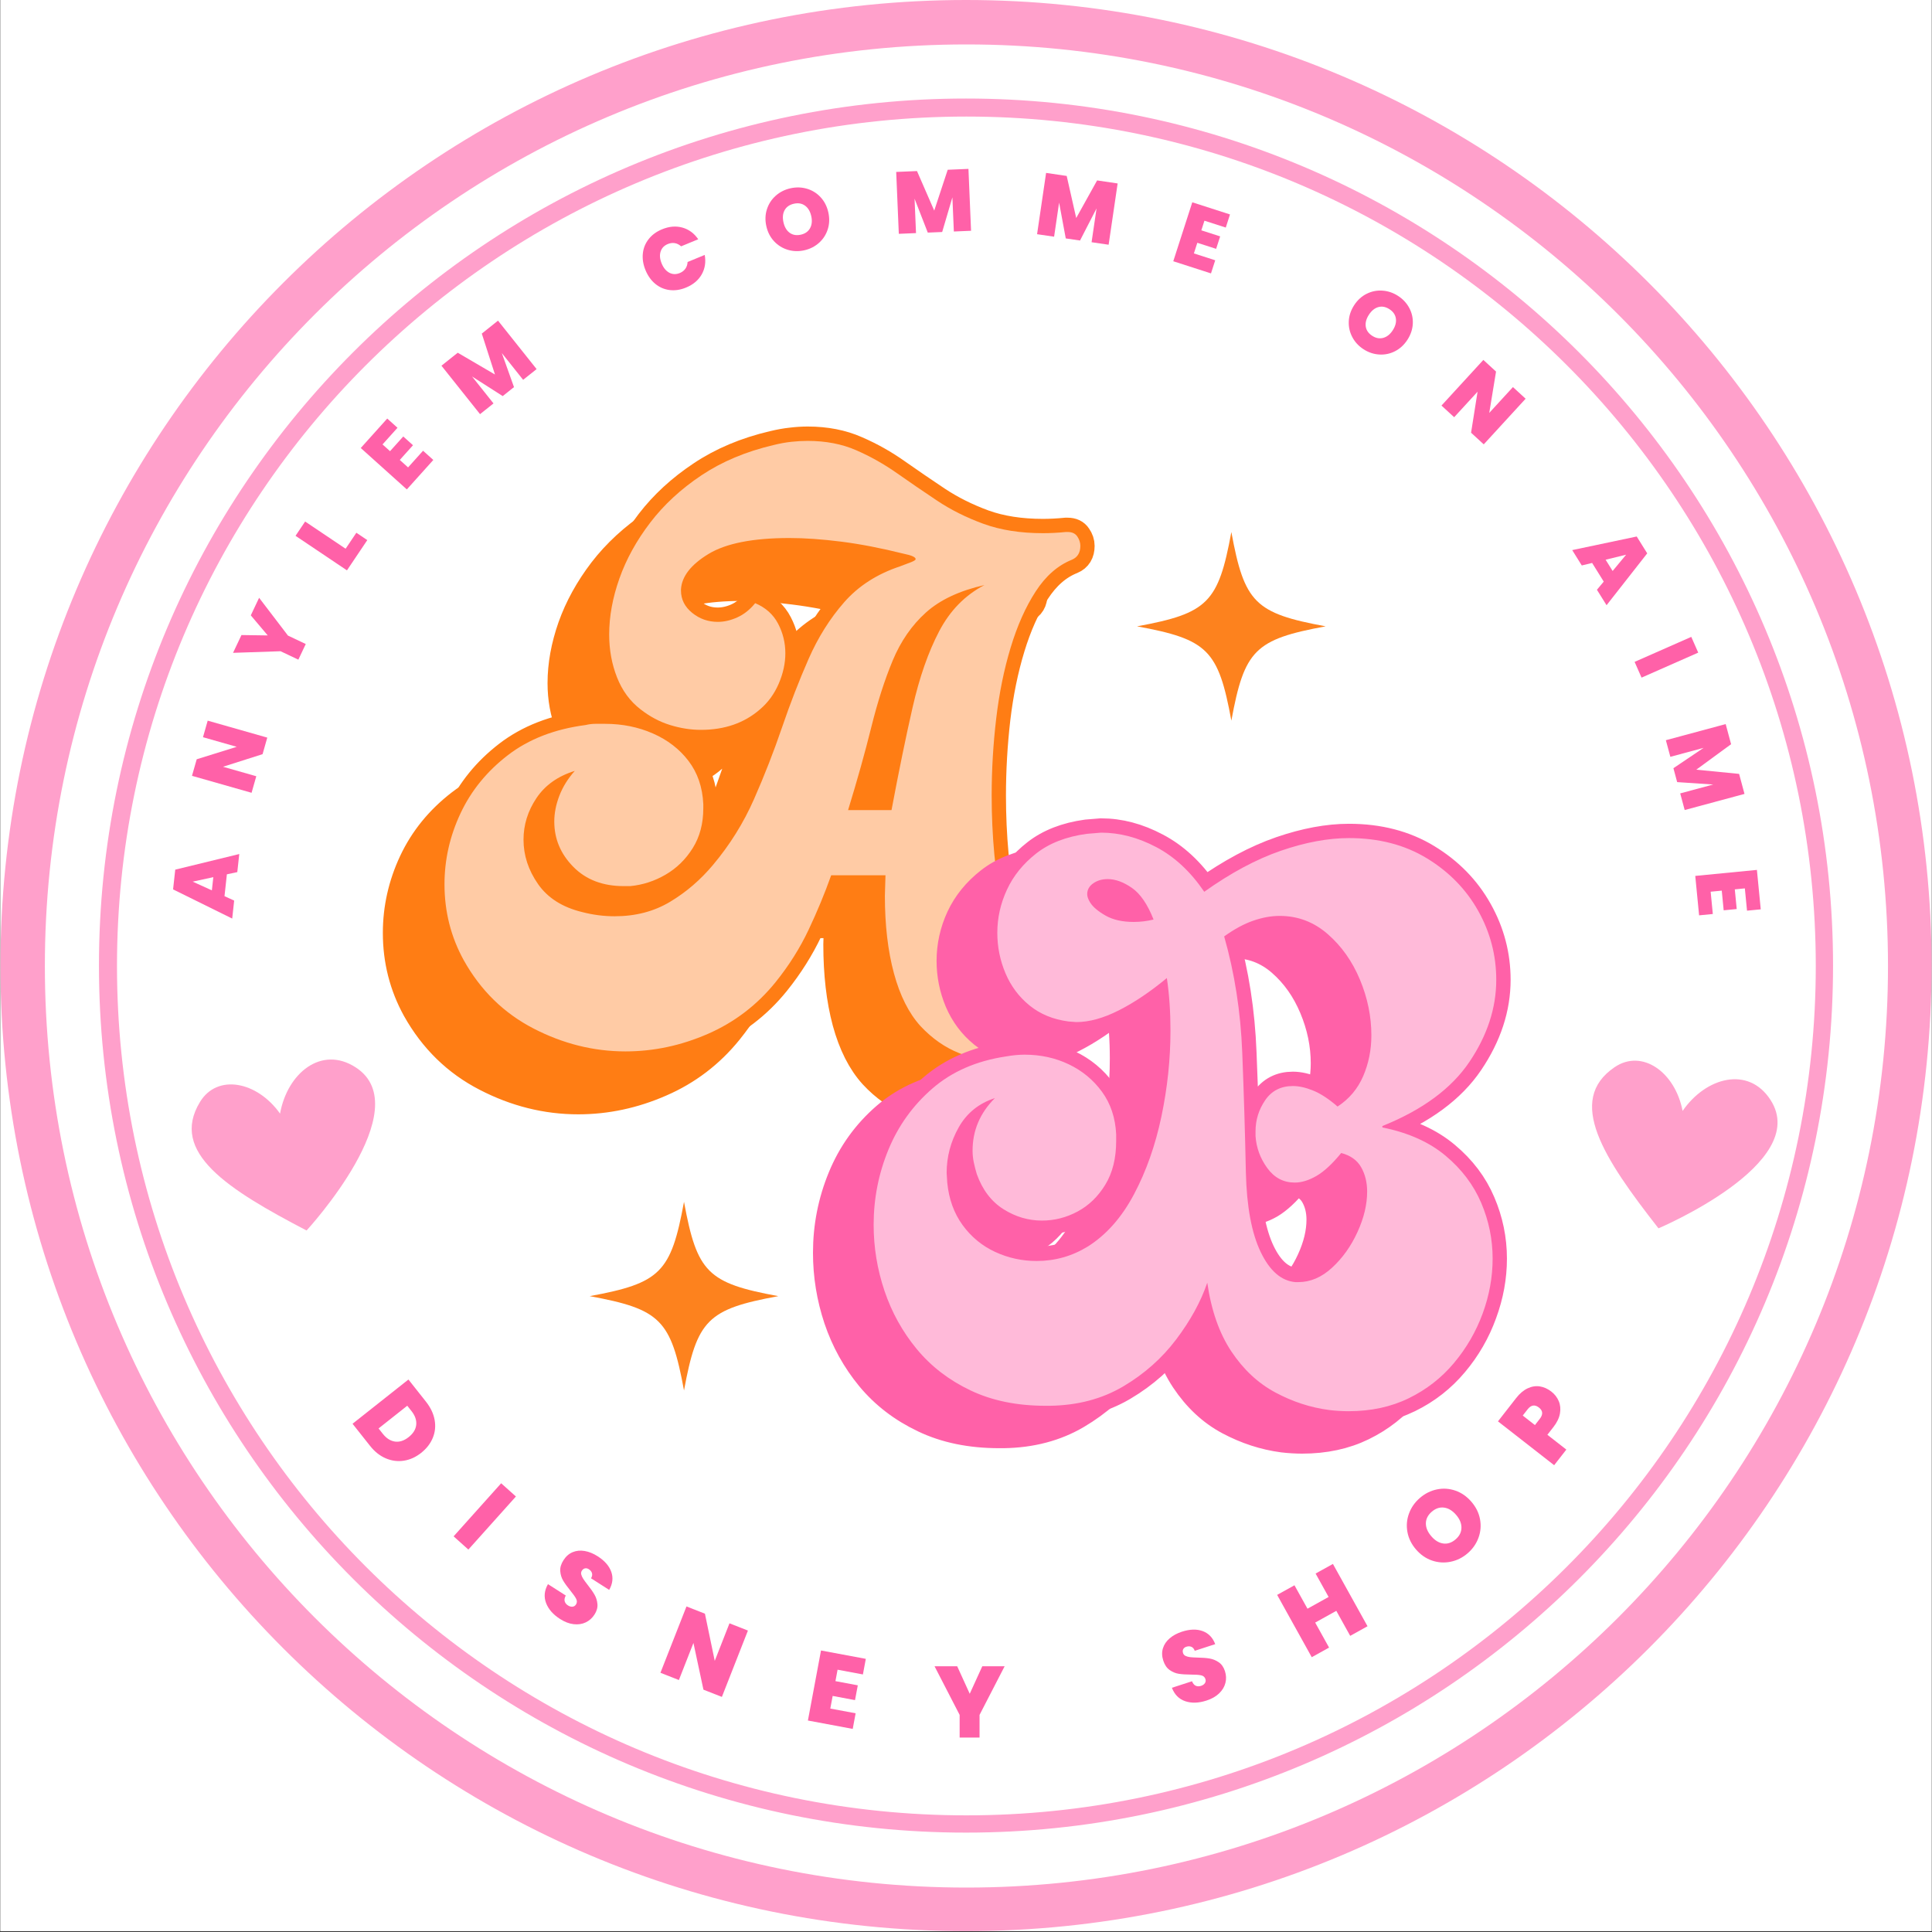 <svg version="1.0" preserveAspectRatio="xMidYMid meet" height="3000" viewBox="0 0 2250 2250" zoomAndPan="magnify" width="3000" xmlns:xlink="http://www.w3.org/1999/xlink" xmlns="http://www.w3.org/2000/svg"><rect x="0" y="0" width="2250" height="2250" fill="#333333" stroke="none"/><defs><g></g><clipPath id="eff150f29b"><path clip-rule="nonzero" d="M 0.5 0 L 2249.5 0 L 2249.5 2249 L 0.5 2249 Z M 0.5 0"></path></clipPath><clipPath id="41cb7fd1a3"><path clip-rule="nonzero" d="M 0.5 0 L 2249.5 0 L 2249.5 2249 L 0.5 2249 Z M 0.5 0"></path></clipPath><clipPath id="28382e487b"><path clip-rule="nonzero" d="M 1125 0 C 503.957 0 0.5 503.457 0.5 1124.5 C 0.5 1745.543 503.957 2249 1125 2249 C 1746.043 2249 2249.5 1745.543 2249.5 1124.5 C 2249.5 503.457 1746.043 0 1125 0 Z M 1125 0"></path></clipPath><clipPath id="9c03ed5a66"><path clip-rule="nonzero" d="M 115.246 114.746 L 2134.754 114.746 L 2134.754 2134.254 L 115.246 2134.254 Z M 115.246 114.746"></path></clipPath><clipPath id="d64b857bdb"><path clip-rule="nonzero" d="M 1125 114.746 C 567.328 114.746 115.246 566.828 115.246 1124.5 C 115.246 1682.172 567.328 2134.254 1125 2134.254 C 1682.672 2134.254 2134.754 1682.172 2134.754 1124.5 C 2134.754 566.828 1682.672 114.746 1125 114.746 Z M 1125 114.746"></path></clipPath><clipPath id="886c228553"><path clip-rule="nonzero" d="M 1854 1235 L 2071 1235 L 2071 1431 L 1854 1431 Z M 1854 1235"></path></clipPath><clipPath id="f3c8857ddf"><path clip-rule="nonzero" d="M 1842.133 1197.539 L 2131.066 1262.367 L 2085.605 1464.988 L 1796.668 1400.156 Z M 1842.133 1197.539"></path></clipPath><clipPath id="f063701159"><path clip-rule="nonzero" d="M 1842.133 1197.539 L 2131.066 1262.367 L 2085.605 1464.988 L 1796.668 1400.156 Z M 1842.133 1197.539"></path></clipPath><clipPath id="e85a3e28ed"><path clip-rule="nonzero" d="M 223 1233 L 437 1233 L 437 1434 L 223 1434 Z M 223 1233"></path></clipPath><clipPath id="e6061eb450"><path clip-rule="nonzero" d="M 179.453 1257.766 L 469.367 1197.465 L 511.652 1400.77 L 221.738 1461.07 Z M 179.453 1257.766"></path></clipPath><clipPath id="3a06f1727b"><path clip-rule="nonzero" d="M 179.453 1257.766 L 469.367 1197.465 L 511.652 1400.77 L 221.738 1461.07 Z M 179.453 1257.766"></path></clipPath><clipPath id="6633329a42"><path clip-rule="nonzero" d="M 1324.203 619.602 L 1543.855 619.602 L 1543.855 839.254 L 1324.203 839.254 Z M 1324.203 619.602"></path></clipPath><clipPath id="16f85cdad7"><path clip-rule="nonzero" d="M 686.754 1399.652 L 906.406 1399.652 L 906.406 1619.305 L 686.754 1619.305 Z M 686.754 1399.652"></path></clipPath></defs><g clip-path="url(#eff150f29b)"><path fill-rule="nonzero" fill-opacity="1" d="M 0.5 0 L 2249.5 0 L 2249.5 2249 L 0.5 2249 Z M 0.5 0" fill="#ffffff"></path><path fill-rule="nonzero" fill-opacity="1" d="M 0.5 0 L 2249.5 0 L 2249.5 2249 L 0.5 2249 Z M 0.5 0" fill="#ffffff"></path></g><g clip-path="url(#41cb7fd1a3)"><g clip-path="url(#28382e487b)"><path stroke-miterlimit="4" stroke-opacity="1" stroke-width="138" stroke="#ffa0cb" d="M 1500 -0 C 671.575 -0 0 671.574 0 1500 C 0 2328.425 671.575 2999.999 1500 2999.999 C 2328.425 2999.999 3000 2328.425 3000 1500 C 3000 671.574 2328.425 -0 1500 -0 Z M 1500 -0" stroke-linejoin="miter" fill="none" transform="matrix(0.75, 0, 0, 0.75, 0.5, 0)" stroke-linecap="butt"></path></g></g><g clip-path="url(#9c03ed5a66)"><g clip-path="url(#d64b857bdb)"><path stroke-miterlimit="4" stroke-opacity="1" stroke-width="56" stroke="#ffa0cb" d="M 1346.939 0.001 C 603.046 0.001 0.002 603.045 0.002 1346.938 C 0.002 2090.831 603.046 2693.875 1346.939 2693.875 C 2090.832 2693.875 2693.876 2090.831 2693.876 1346.938 C 2693.876 603.045 2090.832 0.001 1346.939 0.001 Z M 1346.939 0.001" stroke-linejoin="miter" fill="none" transform="matrix(0.75, 0, 0, 0.75, 115.245, 114.745)" stroke-linecap="butt"></path></g></g><g fill-opacity="1" fill="#ff61a8"><g transform="translate(406.48, 1652.933)"><g><path d="M 89.562 -20.594 C 94.969 -13.758 98.336 -6.691 99.672 0.609 C 101.004 7.922 100.301 14.906 97.562 21.562 C 94.832 28.227 90.301 34.07 83.969 39.094 C 77.688 44.062 70.973 47.094 63.828 48.188 C 56.691 49.281 49.688 48.367 42.812 45.453 C 35.945 42.535 29.836 37.691 24.484 30.922 L 4.094 5.172 L 69.172 -46.344 Z M 39.344 16.891 C 43.539 22.18 48.281 25.191 53.562 25.922 C 58.844 26.648 64.129 24.922 69.422 20.734 C 74.766 16.504 77.707 11.719 78.25 6.375 C 78.789 1.039 76.961 -4.27 72.766 -9.562 L 67.812 -15.828 L 34.391 10.625 Z M 39.344 16.891"></path></g></g></g><g fill-opacity="1" fill="#ff61a8"><g transform="translate(523.358, 1784.822)"><g><path d="M 77.484 -42.016 L 22.094 19.797 L 4.906 4.406 L 60.297 -57.406 Z M 77.484 -42.016"></path></g></g></g><g fill-opacity="1" fill="#ff61a8"><g transform="translate(620.798, 1864.392)"><g><path d="M 31.5 21.109 C 23.352 15.91 17.906 9.703 15.156 2.484 C 12.406 -4.723 13.141 -12.055 17.359 -19.516 L 38.094 -6.266 C 36.719 -3.68 36.301 -1.43 36.844 0.484 C 37.383 2.41 38.648 4.008 40.641 5.281 C 42.422 6.414 44.176 6.906 45.906 6.75 C 47.633 6.594 49.004 5.727 50.016 4.156 C 51.328 2.094 51.379 -0.109 50.172 -2.453 C 48.973 -4.797 46.672 -8.039 43.266 -12.188 C 39.672 -16.625 36.922 -20.445 35.016 -23.656 C 33.117 -26.875 32.004 -30.52 31.672 -34.594 C 31.336 -38.676 32.586 -42.938 35.422 -47.375 C 38.285 -51.863 41.867 -54.992 46.172 -56.766 C 50.473 -58.535 55.133 -58.984 60.156 -58.109 C 65.188 -57.234 70.211 -55.188 75.234 -51.969 C 83.379 -46.77 88.664 -40.719 91.094 -33.812 C 93.531 -26.914 92.719 -19.914 88.656 -12.812 L 67.516 -26.312 C 68.797 -28.469 69.16 -30.469 68.609 -32.312 C 68.066 -34.156 66.832 -35.691 64.906 -36.922 C 63.457 -37.848 62 -38.172 60.531 -37.891 C 59.062 -37.617 57.816 -36.691 56.797 -35.109 C 55.953 -33.785 55.734 -32.316 56.141 -30.703 C 56.555 -29.098 57.301 -27.461 58.375 -25.797 C 59.445 -24.129 61.133 -21.816 63.438 -18.859 C 66.906 -14.504 69.602 -10.66 71.531 -7.328 C 73.457 -4.004 74.602 -0.344 74.969 3.656 C 75.344 7.664 74.223 11.723 71.609 15.828 C 68.941 19.992 65.508 23.066 61.312 25.047 C 57.125 27.023 52.445 27.719 47.281 27.125 C 42.125 26.539 36.863 24.535 31.5 21.109 Z M 31.5 21.109"></path></g></g></g><g fill-opacity="1" fill="#ff61a8"><g transform="translate(763.005, 1945.714)"><g><path d="M 77.703 30.5 L 56.219 22.062 L 44.578 -32.344 L 27.625 10.844 L 6.141 2.406 L 36.469 -74.859 L 57.953 -66.422 L 69.391 -11.469 L 86.547 -55.203 L 108.031 -46.766 Z M 77.703 30.5"></path></g></g></g><g fill-opacity="1" fill="#ff61a8"><g transform="translate(934.407, 2002.5)"><g><path d="M 41.031 -57.969 L 38.547 -44.656 L 64.578 -39.781 L 61.344 -22.547 L 35.312 -27.422 L 32.562 -12.719 L 62.062 -7.203 L 58.672 10.969 L 6.484 1.219 L 21.734 -80.359 L 73.922 -70.609 L 70.531 -52.453 Z M 41.031 -57.969"></path></g></g></g><g fill-opacity="1" fill="#ff61a8"><g transform="translate(1087.918, 2023.547)"><g><path d="M 82.062 -83 L 52.859 -26.375 L 52.859 0 L 29.672 0 L 29.672 -26.375 L 0.469 -83 L 26.844 -83 L 41.438 -50.984 L 56.047 -83 Z M 82.062 -83"></path></g></g></g><g fill-opacity="1" fill="#ff61a8"><g transform="translate(1259.445, 2014.02)"><g></g></g></g><g fill-opacity="1" fill="#ff61a8"><g transform="translate(1368.838, 1991.379)"><g><path d="M 36.297 -10.938 C 27.117 -7.945 18.875 -7.676 11.562 -10.125 C 4.25 -12.57 -0.953 -17.797 -4.047 -25.797 L 19.359 -33.391 C 20.473 -30.703 21.941 -28.953 23.766 -28.141 C 25.598 -27.336 27.641 -27.301 29.891 -28.031 C 31.898 -28.676 33.395 -29.719 34.375 -31.156 C 35.352 -32.594 35.555 -34.207 34.984 -36 C 34.223 -38.312 32.551 -39.75 29.969 -40.312 C 27.395 -40.883 23.426 -41.164 18.062 -41.156 C 12.363 -41.195 7.664 -41.504 3.969 -42.078 C 0.281 -42.648 -3.242 -44.102 -6.609 -46.438 C -9.973 -48.77 -12.469 -52.438 -14.094 -57.438 C -15.738 -62.508 -15.879 -67.266 -14.516 -71.703 C -13.16 -76.148 -10.547 -80.035 -6.672 -83.359 C -2.797 -86.691 1.977 -89.281 7.656 -91.125 C 16.844 -94.102 24.867 -94.336 31.734 -91.828 C 38.609 -89.328 43.5 -84.254 46.406 -76.609 L 22.562 -68.859 C 21.707 -71.223 20.395 -72.773 18.625 -73.516 C 16.863 -74.266 14.898 -74.285 12.734 -73.578 C 11.098 -73.047 9.91 -72.125 9.172 -70.812 C 8.441 -69.508 8.367 -67.957 8.953 -66.156 C 9.441 -64.676 10.438 -63.582 11.938 -62.875 C 13.445 -62.164 15.188 -61.695 17.156 -61.469 C 19.133 -61.238 21.992 -61.07 25.734 -60.969 C 31.297 -60.883 35.973 -60.523 39.766 -59.891 C 43.555 -59.266 47.117 -57.82 50.453 -55.562 C 53.785 -53.312 56.207 -49.867 57.719 -45.234 C 59.238 -40.535 59.426 -35.938 58.281 -31.438 C 57.145 -26.938 54.707 -22.883 50.969 -19.281 C 47.238 -15.688 42.348 -12.906 36.297 -10.938 Z M 36.297 -10.938"></path></g></g></g><g fill-opacity="1" fill="#ff61a8"><g transform="translate(1521.891, 1933.174)"><g><path d="M 30.422 -111.828 L 70.719 -39.266 L 50.547 -28.062 L 34.375 -57.188 L 9.766 -43.531 L 25.938 -14.406 L 5.766 -3.203 L -34.531 -75.766 L -14.359 -86.969 L 0.797 -59.688 L 25.406 -73.344 L 10.25 -100.625 Z M 30.422 -111.828"></path></g></g></g><g fill-opacity="1" fill="#ff61a8"><g transform="translate(1673.509, 1838.618)"><g><path d="M 35.688 -29.656 C 29.801 -24.582 23.195 -21.301 15.875 -19.812 C 8.551 -18.32 1.336 -18.785 -5.766 -21.203 C -12.867 -23.629 -19.086 -27.93 -24.422 -34.109 C -29.754 -40.297 -33.094 -47.082 -34.438 -54.469 C -35.781 -61.863 -35.16 -69.055 -32.578 -76.047 C -30.004 -83.035 -25.773 -89.066 -19.891 -94.141 C -13.941 -99.266 -7.332 -102.57 -0.062 -104.062 C 7.195 -105.562 14.363 -105.086 21.438 -102.641 C 28.52 -100.191 34.727 -95.875 40.062 -89.688 C 45.395 -83.508 48.742 -76.738 50.109 -69.375 C 51.484 -62.008 50.895 -54.816 48.344 -47.797 C 45.789 -40.773 41.57 -34.727 35.688 -29.656 Z M 21.688 -45.891 C 26.145 -49.734 28.41 -54.223 28.484 -59.359 C 28.555 -64.492 26.492 -69.5 22.297 -74.375 C 17.992 -79.375 13.305 -82.203 8.234 -82.859 C 3.172 -83.523 -1.586 -81.938 -6.047 -78.094 C -10.566 -74.195 -12.863 -69.703 -12.938 -64.609 C -13.008 -59.523 -10.895 -54.484 -6.594 -49.484 C -2.344 -44.555 2.301 -41.75 7.344 -41.062 C 12.383 -40.383 17.164 -41.992 21.688 -45.891 Z M 21.688 -45.891"></path></g></g></g><g fill-opacity="1" fill="#ff61a8"><g transform="translate(1805.901, 1711.574)"><g><path d="M 0.797 -90.938 C 4.742 -87.844 7.629 -84.113 9.453 -79.75 C 11.273 -75.383 11.727 -70.602 10.812 -65.406 C 9.895 -60.207 7.359 -54.945 3.203 -49.625 L -3.828 -40.625 L 18.25 -23.391 L 4.062 -5.203 L -61.375 -56.266 L -40.156 -83.453 C -36.051 -88.711 -31.629 -92.457 -26.891 -94.688 C -22.16 -96.926 -17.43 -97.691 -12.703 -96.984 C -7.973 -96.273 -3.473 -94.258 0.797 -90.938 Z M -12.672 -59.188 C -8.66 -64.312 -9 -68.707 -13.688 -72.375 C -18.457 -76.094 -22.848 -75.391 -26.859 -70.266 L -32.516 -63.016 L -18.328 -51.938 Z M -12.672 -59.188"></path></g></g></g><g fill-opacity="1" fill="#ff61a8"><g transform="translate(270.337, 1070.579)"><g><path d="M -6.109 -52.344 L -8.891 -26.906 L 2.375 -21.766 L 0.094 -0.812 L -68.766 -34.797 L -66.25 -57.797 L 8.312 -75.984 L 6.016 -54.922 Z M -21.906 -49.031 L -45.953 -43.828 L -23.594 -33.672 Z M -21.906 -49.031"></path></g></g></g><g fill-opacity="1" fill="#ff61a8"><g transform="translate(291.413, 928.797)"><g><path d="M 19.859 -69.781 L 14.375 -50.5 L -31.703 -35.828 L 7.062 -24.797 L 1.562 -5.516 L -67.828 -25.266 L -62.328 -44.547 L -15.734 -59.062 L -55.016 -70.25 L -49.531 -89.531 Z M 19.859 -69.781"></path></g></g></g><g fill-opacity="1" fill="#ff61a8"><g transform="translate(336.43, 791.531)"><g><path d="M -34.672 -95.344 L -1.062 -51.328 L 19.656 -41.516 L 11.031 -23.297 L -9.688 -33.109 L -65.031 -31.234 L -55.219 -51.953 L -24.625 -51.516 L -44.359 -74.891 Z M -34.672 -95.344"></path></g></g></g><g fill-opacity="1" fill="#ff61a8"><g transform="translate(400.856, 669.011)"><g><path d="M 1.641 -29.969 L 14.156 -48.578 L 26.891 -40.016 L 3.203 -4.766 L -56.672 -45 L -45.5 -61.641 Z M 1.641 -29.969"></path></g></g></g><g fill-opacity="1" fill="#ff61a8"><g transform="translate(469.963, 574.242)"><g><path d="M -24.469 -56.656 L -15.719 -48.797 L -0.328 -65.922 L 11.016 -55.719 L -4.375 -38.594 L 5.281 -29.906 L 22.719 -49.312 L 34.672 -38.578 L 3.828 -4.266 L -49.828 -52.484 L -18.984 -86.797 L -7.031 -76.062 Z M -24.469 -56.656"></path></g></g></g><g fill-opacity="1" fill="#ff61a8"><g transform="translate(554.563, 485.894)"><g><path d="M 25.422 -112.469 L 70.359 -56.047 L 54.672 -43.547 L 29.875 -74.688 L 44.031 -35.062 L 30.891 -24.609 L -4.812 -47.438 L 20.172 -16.062 L 4.484 -3.578 L -40.453 -60 L -21.484 -75.109 L 21.875 -49.75 L 6.531 -97.406 Z M 25.422 -112.469"></path></g></g></g><g fill-opacity="1" fill="#ff61a8"><g transform="translate(686.226, 390.78)"><g></g></g></g><g fill-opacity="1" fill="#ff61a8"><g transform="translate(762.558, 349.359)"><g><path d="M -10.797 -34.719 C -13.504 -41.281 -14.547 -47.695 -13.922 -53.969 C -13.305 -60.238 -11.066 -65.848 -7.203 -70.797 C -3.348 -75.754 1.852 -79.586 8.406 -82.297 C 16.738 -85.742 24.66 -86.414 32.172 -84.312 C 39.68 -82.207 45.828 -77.676 50.609 -70.719 L 30.656 -62.484 C 28.414 -64.516 25.969 -65.754 23.312 -66.203 C 20.656 -66.648 17.941 -66.301 15.172 -65.156 C 10.867 -63.383 8.07 -60.441 6.781 -56.328 C 5.488 -52.223 5.898 -47.613 8.016 -42.5 C 10.148 -37.332 13.125 -33.742 16.938 -31.734 C 20.758 -29.734 24.82 -29.617 29.125 -31.391 C 31.895 -32.535 34.062 -34.207 35.625 -36.406 C 37.188 -38.602 38.047 -41.211 38.203 -44.234 L 58.156 -52.469 C 59.664 -44.176 58.504 -36.629 54.672 -29.828 C 50.836 -23.035 44.754 -17.914 36.422 -14.469 C 29.867 -11.758 23.473 -10.797 17.234 -11.578 C 11.004 -12.367 5.457 -14.77 0.594 -18.781 C -4.27 -22.789 -8.066 -28.102 -10.797 -34.719 Z M -10.797 -34.719"></path></g></g></g><g fill-opacity="1" fill="#ff61a8"><g transform="translate(897.284, 299.646)"><g><path d="M 39.484 -8.172 C 32.898 -6.68 26.492 -6.859 20.266 -8.703 C 14.047 -10.555 8.703 -13.863 4.234 -18.625 C -0.223 -23.395 -3.234 -29.238 -4.797 -36.156 C -6.359 -43.07 -6.145 -49.641 -4.156 -55.859 C -2.176 -62.086 1.227 -67.352 6.062 -71.656 C 10.895 -75.957 16.602 -78.852 23.188 -80.344 C 29.844 -81.844 36.258 -81.68 42.438 -79.859 C 48.625 -78.047 53.93 -74.754 58.359 -69.984 C 62.797 -65.211 65.797 -59.367 67.359 -52.453 C 68.922 -45.535 68.723 -38.969 66.766 -32.75 C 64.816 -26.531 61.43 -21.25 56.609 -16.906 C 51.785 -12.57 46.078 -9.66 39.484 -8.172 Z M 35.391 -26.344 C 40.379 -27.469 43.953 -29.988 46.109 -33.906 C 48.266 -37.82 48.727 -42.508 47.5 -47.969 C 46.238 -53.551 43.797 -57.629 40.172 -60.203 C 36.547 -62.773 32.238 -63.5 27.25 -62.375 C 22.195 -61.238 18.602 -58.734 16.469 -54.859 C 14.332 -50.984 13.895 -46.254 15.156 -40.672 C 16.406 -35.141 18.828 -31.082 22.422 -28.5 C 26.016 -25.926 30.336 -25.207 35.391 -26.344 Z M 35.391 -26.344"></path></g></g></g><g fill-opacity="1" fill="#ff61a8"><g transform="translate(1041.019, 272.56)"><g><path d="M 86.828 -75.875 L 89.875 -3.797 L 69.828 -2.953 L 68.141 -42.734 L 56.234 -2.375 L 39.469 -1.672 L 24.078 -41.172 L 25.766 -1.094 L 5.734 -0.25 L 2.688 -72.328 L 26.906 -73.344 L 46.984 -27.297 L 62.688 -74.859 Z M 86.828 -75.875"></path></g></g></g><g fill-opacity="1" fill="#ff61a8"><g transform="translate(1202.103, 271.915)"><g><path d="M 99.5 -58.281 L 89 13.094 L 69.141 10.172 L 74.938 -29.219 L 55.688 8.188 L 39.078 5.75 L 31.328 -35.938 L 25.5 3.75 L 5.672 0.828 L 16.172 -70.547 L 40.172 -67.016 L 51.25 -18.016 L 75.594 -61.797 Z M 99.5 -58.281"></path></g></g></g><g fill-opacity="1" fill="#ff61a8"><g transform="translate(1360.936, 302.48)"><g><path d="M 41.75 -45.453 L 38.141 -34.25 L 60.062 -27.188 L 55.375 -12.672 L 33.453 -19.734 L 29.469 -7.359 L 54.312 0.641 L 49.375 15.922 L 5.453 1.766 L 27.594 -66.891 L 71.516 -52.734 L 66.594 -37.453 Z M 41.75 -45.453"></path></g></g></g><g fill-opacity="1" fill="#ff61a8"><g transform="translate(1476.914, 345.456)"><g></g></g></g><g fill-opacity="1" fill="#ff61a8"><g transform="translate(1554.517, 384.329)"><g><path d="M 33.5 22.438 C 27.82 18.781 23.461 14.086 20.422 8.359 C 17.379 2.629 15.992 -3.492 16.266 -10.016 C 16.535 -16.547 18.594 -22.789 22.438 -28.75 C 26.281 -34.719 31.113 -39.172 36.938 -42.109 C 42.77 -45.047 48.914 -46.301 55.375 -45.875 C 61.832 -45.457 67.898 -43.422 73.578 -39.766 C 79.305 -36.066 83.688 -31.367 86.719 -25.672 C 89.758 -19.984 91.129 -13.891 90.828 -7.391 C 90.523 -0.891 88.453 5.344 84.609 11.312 C 80.766 17.27 75.941 21.727 70.141 24.688 C 64.348 27.656 58.211 28.938 51.734 28.531 C 45.254 28.133 39.176 26.102 33.5 22.438 Z M 43.594 6.781 C 47.883 9.551 52.18 10.332 56.484 9.125 C 60.797 7.926 64.469 4.977 67.5 0.281 C 70.602 -4.539 71.801 -9.145 71.094 -13.531 C 70.383 -17.914 67.883 -21.492 63.594 -24.266 C 59.238 -27.066 54.93 -27.875 50.672 -26.688 C 46.41 -25.5 42.727 -22.492 39.625 -17.672 C 36.562 -12.91 35.367 -8.344 36.047 -3.969 C 36.723 0.395 39.238 3.977 43.594 6.781 Z M 43.594 6.781"></path></g></g></g><g fill-opacity="1" fill="#ff61a8"><g transform="translate(1674.518, 468.447)"><g><path d="M 53.453 49.047 L 38.688 35.5 L 46.25 -12.266 L 19 17.438 L 4.219 3.875 L 52.984 -49.281 L 67.766 -35.719 L 59.859 12.422 L 87.453 -17.656 L 102.219 -4.109 Z M 53.453 49.047"></path></g></g></g><g fill-opacity="1" fill="#ff61a8"><g transform="translate(1777.123, 571.484)"><g></g></g></g><g fill-opacity="1" fill="#ff61a8"><g transform="translate(1830.555, 639.955)"><g><path d="M 37.156 37.375 L 23.625 15.656 L 11.578 18.578 L 0.438 0.688 L 75.562 -15.156 L 87.797 4.484 L 40.438 64.875 L 29.219 46.891 Z M 47.516 25 L 63.219 6.047 L 39.344 11.891 Z M 47.516 25"></path></g></g></g><g fill-opacity="1" fill="#ff61a8"><g transform="translate(1901.341, 765.564)"><g><path d="M 76.406 -5.516 L 10.406 23.594 L 2.312 5.25 L 68.312 -23.859 Z M 76.406 -5.516"></path></g></g></g><g fill-opacity="1" fill="#ff61a8"><g transform="translate(1938.576, 856.503)"><g><path d="M 93.062 68.094 L 23.406 86.859 L 18.188 67.484 L 56.625 57.125 L 14.641 54.344 L 10.281 38.141 L 45.438 14.453 L 6.703 24.891 L 1.484 5.531 L 71.141 -13.234 L 77.453 10.188 L 36.922 39.859 L 86.781 44.766 Z M 93.062 68.094"></path></g></g></g><g fill-opacity="1" fill="#ff61a8"><g transform="translate(1973.731, 1014.385)"><g><path d="M 58.312 20.219 L 46.609 21.359 L 48.844 44.281 L 33.656 45.766 L 31.422 22.844 L 18.484 24.094 L 21.016 50.062 L 5.031 51.625 L 0.562 5.703 L 72.359 -1.297 L 76.828 44.625 L 60.844 46.188 Z M 58.312 20.219"></path></g></g></g><g clip-path="url(#886c228553)"><g clip-path="url(#f3c8857ddf)"><g clip-path="url(#f063701159)"><path fill-rule="nonzero" fill-opacity="1" d="M 1959.555 1293.777 C 1986.699 1254.387 2036.277 1241.098 2061.973 1281.031 C 2109.766 1355.098 1931.457 1430.508 1931.457 1430.508 C 1867.688 1349.023 1823.414 1281.492 1880.328 1242.859 C 1912.238 1221.152 1950.809 1248.383 1959.555 1293.777 Z M 1959.555 1293.777" fill="#ffa0cb"></path></g></g></g><g clip-path="url(#e85a3e28ed)"><g clip-path="url(#e6061eb450)"><g clip-path="url(#3a06f1727b)"><path fill-rule="nonzero" fill-opacity="1" d="M 326.141 1296.91 C 334.594 1249.824 374.254 1217.246 414.148 1243 C 488.27 1290.711 357.027 1433.039 357.027 1433.039 C 265.297 1385.172 197.086 1341.957 232.957 1283.262 C 253.051 1250.312 299.426 1259.18 326.141 1296.91 Z M 326.141 1296.91" fill="#ffa0cb"></path></g></g></g><path stroke-miterlimit="4" stroke-opacity="1" stroke-width="26.47" stroke="#ff7d14" d="M 625.246 639.637 C 611.821 639.637 598.49 637.007 585.248 631.746 C 572.096 626.575 560.168 618.232 549.467 606.713 C 538.673 594.831 530.463 578.594 524.839 558.006 C 519.309 537.419 516.542 513.563 516.542 486.444 L 517.085 467.396 L 466.884 467.396 C 460.989 484.176 454.049 501.003 446.068 517.872 C 438.087 534.742 427.974 550.797 415.727 566.034 C 398.588 587.256 377.635 603.221 352.874 613.922 C 328.203 624.717 302.897 630.114 276.959 630.114 C 247.573 630.114 219.227 623.037 191.926 608.888 C 164.625 594.831 143.176 573.878 127.576 546.035 C 115.695 524.447 109.752 501.046 109.752 475.833 C 109.752 453.157 114.651 431.343 124.447 410.393 C 134.333 389.35 148.935 371.393 168.253 356.515 C 187.573 341.641 211.519 332.346 240.087 328.625 C 243.08 327.9 246.166 327.538 249.338 327.538 C 252.514 327.538 255.371 327.538 257.911 327.538 C 273.966 327.538 288.748 330.53 302.262 336.516 C 315.869 342.412 326.843 350.848 335.186 361.822 C 343.533 372.796 348.066 386.084 348.791 401.684 L 348.791 405.631 C 348.791 419.69 345.528 431.934 338.997 442.363 C 332.556 452.795 324.213 461.002 313.964 466.987 C 303.715 472.883 292.831 476.375 281.312 477.466 L 275.19 477.466 C 255.869 477.466 240.36 471.523 228.661 459.642 C 216.959 447.76 211.11 433.837 211.11 417.875 C 211.11 410.074 212.696 402.093 215.872 393.929 C 219.047 385.768 223.806 378.15 230.158 371.073 C 214.555 375.882 202.72 384.225 194.649 396.107 C 186.665 407.988 182.675 420.821 182.675 434.608 C 182.675 449.03 187.121 462.681 196.009 475.56 C 204.988 488.349 218.592 496.966 236.822 501.408 C 246.801 504.039 256.824 505.355 266.89 505.355 C 286.21 505.355 303.306 500.91 318.18 492.021 C 333.055 483.042 346.253 471.706 357.772 458.009 C 373.372 439.417 385.978 419.192 395.592 397.331 C 405.299 375.383 413.961 353.253 421.58 330.939 C 429.198 308.626 437.362 287.54 446.068 267.677 C 454.774 247.812 465.704 230.353 478.856 215.296 C 492.098 200.242 509.286 189.175 530.419 182.102 C 534.5 180.649 537.948 179.379 540.758 178.291 C 543.571 177.111 544.975 176.16 544.975 175.435 C 544.975 173.619 541.257 171.943 533.821 170.4 C 513.051 165.229 493.82 161.558 476.136 159.38 C 458.448 157.112 442.576 155.978 428.516 155.978 C 394.687 155.978 369.697 160.923 353.552 170.809 C 337.408 180.603 328.928 191.443 328.113 203.325 L 328.113 204.412 C 328.113 212.576 331.558 219.469 338.452 225.093 C 345.345 230.626 353.236 233.393 362.125 233.393 C 368.111 233.393 374.143 232.03 380.219 229.309 C 386.387 226.499 391.874 222.1 396.682 216.114 C 406.386 220.194 413.462 226.543 417.905 235.159 C 422.351 243.685 424.572 252.756 424.572 262.37 C 424.572 271.621 422.531 281.009 418.45 290.533 C 414.367 299.964 408.607 307.855 401.172 314.206 C 386.66 326.813 368.473 333.114 346.616 333.114 C 337.275 333.114 327.751 331.664 318.044 328.761 C 308.43 325.769 299.362 320.917 290.836 314.206 C 281.222 306.767 273.966 296.927 269.068 284.683 C 264.259 272.436 261.855 259.241 261.855 245.092 C 261.855 228.402 264.984 211.126 271.243 193.256 C 277.594 175.388 287.071 158.203 299.678 141.692 C 312.377 125.185 328.203 110.63 347.161 98.023 C 366.116 85.324 388.203 76.026 413.416 70.13 C 419.402 68.68 424.981 67.683 430.149 67.137 C 435.32 66.502 440.355 66.186 445.253 66.186 C 461.94 66.186 476.861 69.089 490.013 74.892 C 503.254 80.608 515.817 87.682 527.699 96.118 C 539.581 104.461 551.914 112.898 564.704 121.421 C 577.583 129.947 591.912 137.113 607.694 142.919 C 623.477 148.632 641.753 151.489 662.523 151.489 C 665.878 151.489 669.327 151.399 672.862 151.216 C 676.4 151.037 680.028 150.764 683.746 150.401 L 685.379 150.401 C 689.462 150.401 692.408 151.808 694.224 154.618 C 696.126 157.338 697.08 160.198 697.08 163.191 C 697.08 169.539 694.493 173.802 689.326 175.977 C 676.264 181.148 665.107 190.898 655.856 205.23 C 646.605 219.559 638.896 236.838 632.728 257.063 C 626.559 277.291 622.07 299.239 619.26 322.912 C 616.537 346.495 615.177 370.166 615.177 393.929 C 615.177 412.434 615.994 430.618 617.627 448.485 C 619.35 466.355 621.89 482.726 625.246 497.601 C 630.051 519.096 638.94 535.786 651.912 547.668 C 664.971 559.549 679.303 565.488 694.902 565.488 C 701.161 565.488 707.645 564.401 714.359 562.223 L 714.359 562.768 C 714.359 578.368 710.186 591.928 701.842 603.447 C 693.496 614.967 682.522 623.855 668.918 630.114 C 655.403 636.462 640.845 639.637 625.246 639.637 Z M 522.664 407.263 C 529.375 371.619 535.86 339.964 542.118 312.301 C 548.469 284.547 556.63 261.146 566.609 242.099 C 576.675 222.961 590.642 208.722 608.512 199.378 C 585.474 204.638 567.424 213.121 554.362 224.82 C 541.393 236.522 531.191 251.303 523.752 269.174 C 516.316 286.948 509.692 307.449 503.889 330.667 C 498.176 353.885 491.054 379.417 482.53 407.263 Z M 522.664 407.263" stroke-linejoin="miter" fill="none" transform="matrix(1.261, 0, 0, 1.261, 324.158, 486.477)" stroke-linecap="butt"></path><g fill-opacity="1" fill="#ff7d14"><g transform="translate(456.189, 1168.578)"><g><path d="M 656.219 124.359 C 639.352 124.359 622.609 121.078 605.984 114.516 C 589.359 107.961 574.254 97.426 560.672 82.906 C 547.086 67.914 536.781 47.422 529.75 21.422 C 522.727 -4.566 519.219 -34.66 519.219 -68.859 L 519.922 -92.75 L 456.688 -92.75 C 449.188 -71.664 440.398 -50.469 430.328 -29.156 C 420.266 -7.844 407.504 12.41 392.047 31.609 C 370.504 58.316 344.156 78.461 313 92.047 C 281.852 105.629 249.883 112.422 217.094 112.422 C 180.094 112.422 144.379 103.52 109.953 85.719 C 75.523 67.914 48.477 41.453 28.812 6.328 C 13.82 -20.836 6.328 -50.348 6.328 -82.203 C 6.328 -110.773 12.531 -138.289 24.938 -164.75 C 37.352 -191.219 55.738 -213.816 80.094 -232.547 C 104.445 -251.285 134.66 -263 170.734 -267.688 C 174.473 -268.625 178.332 -269.094 182.312 -269.094 C 186.301 -269.094 189.938 -269.094 193.219 -269.094 C 213.352 -269.094 231.969 -265.344 249.062 -257.844 C 266.164 -250.352 279.984 -239.695 290.516 -225.875 C 301.055 -212.062 306.797 -195.32 307.734 -175.656 L 307.734 -170.734 C 307.734 -152.93 303.633 -137.473 295.438 -124.359 C 287.238 -111.242 276.695 -100.938 263.812 -93.438 C 250.938 -85.945 237.238 -81.5 222.719 -80.094 L 215 -80.094 C 190.633 -80.094 171.078 -87.586 156.328 -102.578 C 141.578 -117.566 134.203 -135.129 134.203 -155.266 C 134.203 -165.109 136.191 -175.18 140.172 -185.484 C 144.148 -195.785 150.117 -205.391 158.078 -214.297 C 138.41 -208.203 123.539 -197.66 113.469 -182.672 C 103.395 -167.68 98.359 -151.523 98.359 -134.203 C 98.359 -115.93 103.977 -98.711 115.219 -82.547 C 126.469 -66.391 143.566 -55.504 166.516 -49.891 C 179.16 -46.609 191.805 -44.969 204.453 -44.969 C 228.805 -44.969 250.352 -50.586 269.094 -61.828 C 287.832 -73.066 304.461 -87.352 318.984 -104.688 C 338.648 -128.102 354.57 -153.629 366.75 -181.266 C 378.926 -208.898 389.816 -236.77 399.422 -264.875 C 409.023 -292.977 419.328 -319.562 430.328 -344.625 C 441.336 -369.688 455.156 -391.703 471.781 -410.672 C 488.414 -429.641 510.082 -443.57 536.781 -452.469 C 541.938 -454.344 546.27 -455.984 549.781 -457.391 C 553.289 -458.797 555.047 -459.969 555.047 -460.906 C 555.047 -463.25 550.363 -465.352 541 -467.219 C 514.77 -473.781 490.531 -478.469 468.281 -481.281 C 446.031 -484.094 426.004 -485.5 408.203 -485.5 C 365.578 -485.5 334.078 -479.289 313.703 -466.875 C 293.328 -454.457 282.672 -440.754 281.734 -425.766 L 281.734 -424.359 C 281.734 -414.055 286.066 -405.391 294.734 -398.359 C 303.398 -391.336 313.352 -387.828 324.594 -387.828 C 332.094 -387.828 339.707 -389.582 347.438 -393.094 C 355.164 -396.613 362.07 -402.117 368.156 -409.609 C 380.332 -404.461 389.227 -396.5 394.844 -385.719 C 400.469 -374.945 403.281 -363.473 403.281 -351.297 C 403.281 -339.586 400.703 -327.758 395.547 -315.812 C 390.398 -303.875 383.145 -293.922 373.781 -285.953 C 355.508 -270.023 332.555 -262.062 304.922 -262.062 C 293.211 -262.062 281.27 -263.938 269.094 -267.688 C 256.914 -271.438 245.441 -277.523 234.672 -285.953 C 222.492 -295.316 213.359 -307.727 207.266 -323.188 C 201.172 -338.645 198.125 -355.273 198.125 -373.078 C 198.125 -394.148 202.102 -415.926 210.062 -438.406 C 218.031 -460.895 229.977 -482.562 245.906 -503.406 C 261.832 -524.25 281.738 -542.633 305.625 -558.562 C 329.508 -574.488 357.379 -586.195 389.234 -593.688 C 396.734 -595.562 403.758 -596.848 410.312 -597.547 C 416.875 -598.254 423.195 -598.609 429.281 -598.609 C 450.363 -598.609 469.219 -594.977 485.844 -587.719 C 502.469 -580.457 518.273 -571.555 533.266 -561.016 C 548.254 -550.484 563.828 -539.828 579.984 -529.047 C 596.148 -518.273 614.188 -509.258 634.094 -502 C 654 -494.738 677.066 -491.109 703.297 -491.109 C 707.516 -491.109 711.848 -491.223 716.297 -491.453 C 720.742 -491.691 725.312 -492.047 730 -492.516 L 732.109 -492.516 C 737.254 -492.516 741 -490.758 743.344 -487.25 C 745.688 -483.738 746.859 -480.109 746.859 -476.359 C 746.859 -468.398 743.578 -463.016 737.016 -460.203 C 720.629 -453.641 706.578 -441.344 694.859 -423.312 C 683.148 -405.281 673.43 -383.5 665.703 -357.969 C 657.973 -332.445 652.352 -304.812 648.844 -275.062 C 645.332 -245.32 643.578 -215.461 643.578 -185.484 C 643.578 -162.066 644.629 -139.113 646.734 -116.625 C 648.848 -94.145 652.008 -73.535 656.219 -54.797 C 662.312 -27.629 673.551 -6.551 689.938 8.438 C 706.332 23.426 724.367 30.922 744.047 30.922 C 752.004 30.922 760.203 29.516 768.641 26.703 L 768.641 27.406 C 768.641 47.07 763.367 64.164 752.828 78.688 C 742.285 93.207 728.469 104.445 711.375 112.406 C 694.281 120.375 675.895 124.359 656.219 124.359 Z M 526.953 -168.625 C 535.379 -213.594 543.57 -253.523 551.531 -288.422 C 559.5 -323.316 569.805 -352.82 582.453 -376.938 C 595.098 -401.062 612.66 -418.977 635.141 -430.688 C 606.098 -424.133 583.379 -413.477 566.984 -398.719 C 550.598 -383.969 537.719 -365.348 528.344 -342.859 C 518.977 -320.379 510.664 -294.5 503.406 -265.219 C 496.145 -235.945 487.129 -203.75 476.359 -168.625 Z M 526.953 -168.625"></path></g></g></g><path stroke-miterlimit="4" stroke-opacity="1" stroke-width="5.788" stroke="#ff7d14" d="M 113.809 138.566 C 110.874 138.566 107.959 137.991 105.063 136.841 C 102.188 135.711 99.58 133.886 97.24 131.368 C 94.88 128.77 93.085 125.22 91.856 120.719 C 90.646 116.216 90.042 111.001 90.042 105.072 L 90.16 100.907 L 79.184 100.907 C 77.895 104.576 76.378 108.255 74.633 111.943 C 72.888 115.632 70.677 119.142 68 122.473 C 64.251 127.113 59.671 130.604 54.257 132.944 C 48.863 135.303 43.33 136.484 37.659 136.484 C 31.233 136.484 25.036 134.937 19.067 131.843 C 13.098 128.77 8.408 124.188 4.998 118.1 C 2.4 113.381 1.1 108.264 1.1 102.751 C 1.1 97.794 2.171 93.024 4.313 88.444 C 6.475 83.843 9.668 79.916 13.891 76.665 C 18.115 73.412 23.351 71.379 29.597 70.567 C 30.252 70.408 30.926 70.328 31.62 70.328 C 32.314 70.328 32.939 70.328 33.494 70.328 C 37.004 70.328 40.236 70.983 43.191 72.292 C 46.166 73.58 48.565 75.425 50.39 77.824 C 52.214 80.224 53.206 83.129 53.365 86.54 L 53.365 87.402 C 53.365 90.477 52.651 93.154 51.223 95.434 C 49.815 97.715 47.99 99.509 45.75 100.818 C 43.509 102.107 41.129 102.871 38.61 103.108 L 37.272 103.108 C 33.048 103.108 29.657 101.81 27.098 99.212 C 24.54 96.614 23.261 93.57 23.261 90.08 C 23.261 88.375 23.608 86.629 24.303 84.844 C 24.996 83.059 26.038 81.394 27.426 79.847 C 24.015 80.898 21.427 82.723 19.662 85.321 C 17.917 87.918 17.045 90.724 17.045 93.738 C 17.045 96.892 18.016 99.876 19.96 102.692 C 21.923 105.488 24.897 107.372 28.883 108.344 C 31.065 108.919 33.256 109.207 35.457 109.207 C 39.681 109.207 43.419 108.235 46.672 106.292 C 49.924 104.328 52.809 101.849 55.328 98.855 C 58.739 94.79 61.495 90.367 63.597 85.588 C 65.719 80.789 67.613 75.951 69.279 71.072 C 70.944 66.194 72.729 61.583 74.633 57.24 C 76.536 52.897 78.926 49.079 81.802 45.788 C 84.697 42.496 88.455 40.077 93.076 38.53 C 93.968 38.212 94.721 37.935 95.336 37.697 C 95.951 37.439 96.258 37.231 96.258 37.072 C 96.258 36.676 95.445 36.309 93.82 35.971 C 89.278 34.841 85.074 34.038 81.207 33.562 C 77.34 33.067 73.869 32.819 70.795 32.819 C 63.399 32.819 57.935 33.899 54.406 36.061 C 50.876 38.203 49.022 40.572 48.843 43.17 L 48.843 43.408 C 48.843 45.193 49.597 46.7 51.103 47.93 C 52.611 49.139 54.336 49.744 56.28 49.744 C 57.588 49.744 58.907 49.447 60.236 48.852 C 61.584 48.237 62.784 47.275 63.835 45.966 C 65.957 46.859 67.504 48.247 68.475 50.131 C 69.447 51.995 69.933 53.978 69.933 56.08 C 69.933 58.103 69.487 60.155 68.594 62.238 C 67.702 64.3 66.443 66.025 64.816 67.413 C 61.644 70.17 57.668 71.548 52.888 71.548 C 50.846 71.548 48.764 71.23 46.642 70.596 C 44.54 69.942 42.556 68.88 40.693 67.413 C 38.591 65.787 37.004 63.636 35.933 60.959 C 34.882 58.281 34.357 55.396 34.357 52.302 C 34.357 48.653 35.041 44.875 36.41 40.969 C 37.798 37.063 39.87 33.304 42.626 29.695 C 45.402 26.086 48.863 22.903 53.008 20.147 C 57.152 17.371 61.981 15.338 67.494 14.049 C 68.802 13.732 70.022 13.514 71.152 13.394 C 72.283 13.255 73.384 13.186 74.455 13.186 C 78.103 13.186 81.365 13.82 84.241 15.09 C 87.136 16.339 89.883 17.886 92.481 19.73 C 95.078 21.555 97.776 23.399 100.571 25.263 C 103.387 27.127 106.52 28.694 109.971 29.963 C 113.422 31.212 117.417 31.837 121.959 31.837 C 122.692 31.837 123.446 31.817 124.219 31.777 C 124.993 31.737 125.786 31.679 126.599 31.599 L 126.956 31.599 C 127.849 31.599 128.493 31.906 128.89 32.521 C 129.306 33.116 129.515 33.741 129.515 34.395 C 129.515 35.783 128.949 36.715 127.819 37.191 C 124.963 38.321 122.524 40.453 120.502 43.587 C 118.479 46.72 116.793 50.498 115.445 54.92 C 114.096 59.342 113.114 64.141 112.5 69.317 C 111.905 74.473 111.607 79.649 111.607 84.844 C 111.607 88.89 111.786 92.866 112.143 96.772 C 112.52 100.679 113.074 104.259 113.809 107.511 C 114.859 112.211 116.803 115.859 119.639 118.457 C 122.495 121.055 125.628 122.355 129.039 122.355 C 130.407 122.355 131.825 122.116 133.292 121.641 L 133.292 121.759 C 133.292 125.17 132.38 128.135 130.555 130.654 C 128.731 133.172 126.332 135.115 123.357 136.484 C 120.402 137.872 117.22 138.566 113.809 138.566 Z M 91.38 87.759 C 92.847 79.966 94.265 73.045 95.634 66.996 C 97.022 60.929 98.807 55.812 100.988 51.648 C 103.189 47.464 106.243 44.35 110.15 42.307 C 105.113 43.458 101.166 45.312 98.311 47.87 C 95.475 50.428 93.244 53.661 91.618 57.567 C 89.992 61.454 88.544 65.936 87.275 71.012 C 86.026 76.09 84.469 81.671 82.605 87.759 Z M 91.38 87.759" stroke-linejoin="miter" fill="none" transform="matrix(5.766, 0, 0, 5.766, 511.327, 437.389)" stroke-linecap="butt"></path><g fill-opacity="1" fill="#ffcba5"><g transform="translate(511.327, 1112.053)"><g><path d="M 656.203 124.359 C 639.348 124.359 622.602 121.078 605.969 114.516 C 589.344 107.961 574.238 97.426 560.656 82.906 C 547.07 67.914 536.766 47.422 529.734 21.422 C 522.711 -4.566 519.203 -34.66 519.203 -68.859 L 519.906 -92.734 L 456.672 -92.734 C 449.18 -71.66 440.398 -50.469 430.328 -29.156 C 420.254 -7.844 407.488 12.41 392.031 31.609 C 370.488 58.305 344.145 78.445 313 92.031 C 281.852 105.613 249.883 112.406 217.094 112.406 C 180.094 112.406 144.379 103.504 109.953 85.703 C 75.523 67.91 48.477 41.453 28.812 6.328 C 13.82 -20.836 6.328 -50.348 6.328 -82.203 C 6.328 -110.773 12.531 -138.289 24.938 -164.75 C 37.352 -191.219 55.738 -213.816 80.094 -232.547 C 104.445 -251.285 134.656 -263 170.719 -267.688 C 174.469 -268.625 178.332 -269.094 182.312 -269.094 C 186.301 -269.094 189.93 -269.094 193.203 -269.094 C 213.348 -269.094 231.969 -265.344 249.062 -257.844 C 266.156 -250.352 279.973 -239.695 290.516 -225.875 C 301.055 -212.062 306.797 -195.316 307.734 -175.641 L 307.734 -170.719 C 307.734 -152.926 303.633 -137.473 295.438 -124.359 C 287.238 -111.242 276.695 -100.938 263.812 -93.438 C 250.938 -85.945 237.238 -81.5 222.719 -80.094 L 214.984 -80.094 C 190.629 -80.094 171.07 -87.586 156.312 -102.578 C 141.562 -117.566 134.188 -135.129 134.188 -155.266 C 134.188 -165.109 136.176 -175.18 140.156 -185.484 C 144.145 -195.785 150.117 -205.383 158.078 -214.281 C 138.41 -208.195 123.539 -197.66 113.469 -182.672 C 103.395 -167.68 98.359 -151.52 98.359 -134.188 C 98.359 -115.926 103.977 -98.711 115.219 -82.547 C 126.457 -66.391 143.555 -55.504 166.516 -49.891 C 179.16 -46.609 191.805 -44.969 204.453 -44.969 C 228.805 -44.969 250.348 -50.586 269.078 -61.828 C 287.816 -73.066 304.445 -87.352 318.969 -104.688 C 338.645 -128.102 354.57 -153.629 366.75 -181.266 C 378.926 -208.898 389.812 -236.77 399.406 -264.875 C 409.008 -292.977 419.316 -319.555 430.328 -344.609 C 441.336 -369.672 455.156 -391.688 471.781 -410.656 C 488.406 -429.625 510.066 -443.555 536.766 -452.453 C 541.922 -454.328 546.254 -455.969 549.766 -457.375 C 553.273 -458.781 555.031 -459.953 555.031 -460.891 C 555.031 -463.234 550.348 -465.344 540.984 -467.219 C 514.754 -473.77 490.516 -478.453 468.266 -481.266 C 446.016 -484.078 425.992 -485.484 408.203 -485.484 C 365.578 -485.484 334.078 -479.273 313.703 -466.859 C 293.328 -454.453 282.672 -440.754 281.734 -425.766 L 281.734 -424.359 C 281.734 -414.055 286.066 -405.391 294.734 -398.359 C 303.398 -391.336 313.352 -387.828 324.594 -387.828 C 332.082 -387.828 339.691 -389.582 347.422 -393.094 C 355.148 -396.602 362.062 -402.109 368.156 -409.609 C 380.332 -404.453 389.227 -396.488 394.844 -385.719 C 400.469 -374.945 403.281 -363.469 403.281 -351.281 C 403.281 -339.57 400.703 -327.742 395.547 -315.797 C 390.398 -303.859 383.141 -293.91 373.766 -285.953 C 355.504 -270.023 332.555 -262.062 304.922 -262.062 C 293.211 -262.062 281.27 -263.93 269.094 -267.672 C 256.914 -271.422 245.438 -277.516 234.656 -285.953 C 222.477 -295.316 213.344 -307.727 207.25 -323.188 C 201.164 -338.645 198.125 -355.27 198.125 -373.062 C 198.125 -394.145 202.102 -415.926 210.062 -438.406 C 218.031 -460.883 229.977 -482.547 245.906 -503.391 C 261.832 -524.234 281.738 -542.617 305.625 -558.547 C 329.508 -574.473 357.379 -586.18 389.234 -593.672 C 396.723 -595.547 403.742 -596.832 410.297 -597.531 C 416.859 -598.238 423.188 -598.594 429.281 -598.594 C 450.352 -598.594 469.203 -594.961 485.828 -587.703 C 502.461 -580.441 518.27 -571.539 533.25 -561 C 548.238 -550.469 563.812 -539.812 579.969 -529.031 C 596.133 -518.258 614.172 -509.242 634.078 -501.984 C 653.984 -494.734 677.051 -491.109 703.281 -491.109 C 707.5 -491.109 711.832 -491.223 716.281 -491.453 C 720.727 -491.68 725.297 -492.031 729.984 -492.5 L 732.094 -492.5 C 737.238 -492.5 740.984 -490.742 743.328 -487.234 C 745.672 -483.723 746.844 -480.094 746.844 -476.344 C 746.844 -468.383 743.562 -463 737 -460.188 C 720.613 -453.633 706.562 -441.336 694.844 -423.297 C 683.133 -405.266 673.414 -383.484 665.688 -357.953 C 657.957 -332.43 652.336 -304.801 648.828 -275.062 C 645.316 -245.32 643.562 -215.461 643.562 -185.484 C 643.562 -162.066 644.613 -139.113 646.719 -116.625 C 648.832 -94.145 651.992 -73.535 656.203 -54.797 C 662.297 -27.629 673.535 -6.555 689.922 8.422 C 706.316 23.41 724.352 30.906 744.031 30.906 C 751.988 30.906 760.188 29.504 768.625 26.703 L 768.625 27.406 C 768.625 47.07 763.352 64.164 752.812 78.688 C 742.27 93.207 728.453 104.445 711.359 112.406 C 694.266 120.375 675.879 124.359 656.203 124.359 Z M 526.938 -168.625 C 535.363 -213.582 543.555 -253.508 551.516 -288.406 C 559.484 -323.301 569.789 -352.805 582.438 -376.922 C 595.082 -401.047 612.645 -418.969 635.125 -430.688 C 606.094 -424.125 583.379 -413.461 566.984 -398.703 C 550.586 -383.953 537.703 -365.336 528.328 -342.859 C 518.961 -320.379 510.648 -294.5 503.391 -265.219 C 496.129 -235.945 487.113 -203.75 476.344 -168.625 Z M 526.938 -168.625"></path></g></g></g><path stroke-miterlimit="4" stroke-opacity="1" stroke-width="26.47" stroke="#ff61a8" d="M 527.089 639.636 C 524.552 639.636 521.692 639.546 518.52 639.364 C 515.344 639.184 512.261 638.911 509.269 638.549 C 492.216 636.281 475.662 630.884 459.611 622.358 C 443.646 613.831 430.088 601.178 418.931 584.398 C 407.865 567.712 400.472 546.579 396.754 521 C 390.769 538.415 381.155 555.83 367.913 573.245 C 354.762 590.75 338.434 605.262 318.934 616.781 C 299.434 628.3 276.895 634.239 251.316 634.602 L 247.372 634.602 C 220.978 634.602 197.85 629.84 177.988 620.316 C 158.122 610.885 141.572 598.185 128.327 582.224 C 115.178 566.259 105.245 548.348 98.535 528.482 C 91.914 508.62 88.602 488.258 88.602 467.398 C 88.602 443.269 93.137 420.188 102.206 398.147 C 111.277 376.017 124.835 357.152 142.885 341.55 C 160.935 325.95 183.518 316.11 210.64 312.027 C 216.898 310.849 222.658 310.261 227.915 310.261 C 242.793 310.261 256.44 313.254 268.867 319.239 C 281.294 325.135 291.496 333.569 299.48 344.545 C 307.461 355.519 311.814 368.625 312.539 383.862 L 312.539 389.984 C 312.539 405.949 309.184 419.416 302.473 430.39 C 295.852 441.367 287.326 449.664 276.895 455.287 C 266.463 460.821 255.489 463.587 243.97 463.587 C 231.363 463.587 219.482 460.049 208.325 452.976 C 197.169 445.9 189.005 435.109 183.837 420.597 C 182.75 416.876 181.795 413.248 180.981 409.713 C 180.253 406.175 179.89 402.593 179.89 398.965 C 179.89 380.37 186.784 364.182 200.571 350.395 C 185.696 355.2 174.539 364.225 167.104 377.467 C 159.665 390.619 155.947 404.632 155.947 419.506 L 156.489 428.488 C 158.032 443.725 162.794 456.83 170.775 467.804 C 178.756 478.688 188.779 486.942 200.843 492.565 C 212.904 498.098 225.65 500.865 239.072 500.865 C 256.124 500.865 271.906 496.422 286.418 487.533 C 303.471 476.739 317.664 460.684 329.003 439.372 C 340.339 417.966 348.776 393.974 354.306 367.401 C 359.929 340.825 362.742 314.341 362.742 287.948 C 362.742 270.533 361.609 254.388 359.341 239.514 C 344.104 252.12 329.319 262.053 314.99 269.309 C 300.748 276.565 287.689 280.193 275.807 280.193 L 268.595 279.648 C 254.445 277.742 242.427 272.801 232.544 264.82 C 222.747 256.839 215.309 246.906 210.231 235.024 C 205.243 223.143 202.749 210.716 202.749 197.747 C 202.749 183.96 205.695 170.672 211.591 157.882 C 217.577 145.096 226.602 133.983 238.666 124.552 C 250.817 115.028 266.373 108.952 285.331 106.322 L 298.662 105.232 C 315.715 105.232 332.674 109.721 349.544 118.702 C 366.507 127.591 381.291 141.285 393.898 159.788 C 418.476 142.373 442.059 129.766 464.642 121.968 C 487.318 114.167 508.314 110.266 527.635 110.266 C 555.116 110.266 579.062 116.478 599.469 128.905 C 619.967 141.332 635.793 157.52 646.949 177.475 C 658.106 197.338 663.686 218.56 663.686 241.146 C 663.686 267.177 655.386 292.483 638.789 317.061 C 622.278 341.55 595.659 361.232 558.926 376.107 L 558.381 376.652 C 558.381 377.377 558.744 377.74 559.469 377.74 C 582.869 382.548 602.007 391.21 616.884 403.727 C 631.759 416.151 642.686 430.62 649.673 447.127 C 656.746 463.634 660.284 480.82 660.284 498.69 C 660.284 515.739 657.198 532.609 651.033 549.299 C 644.954 566.079 636.158 581.316 624.639 595.013 C 613.12 608.797 599.197 619.681 582.869 627.665 C 566.545 635.646 547.953 639.636 527.089 639.636 Z M 480.833 520.322 C 491.99 520.322 502.375 515.876 511.989 506.987 C 521.692 498.098 529.494 487.171 535.389 474.199 C 541.375 461.14 544.368 448.667 544.368 436.785 C 544.368 428.259 542.509 420.733 538.791 414.202 C 535.07 407.671 528.948 403.318 520.425 401.14 C 512.261 411.116 504.643 418.193 497.567 422.366 C 490.493 426.446 483.826 428.488 477.568 428.488 C 467.136 428.488 458.656 424.042 452.125 415.153 C 445.687 406.175 442.059 396.288 441.241 385.494 L 441.241 381.005 C 441.241 370.666 444.237 361.142 450.223 352.433 C 456.209 343.638 464.735 339.238 475.799 339.238 C 481.422 339.238 487.637 340.645 494.437 343.455 C 501.331 346.268 508.86 351.21 517.023 358.286 C 527.814 351.21 535.705 341.822 540.697 330.123 C 545.775 318.421 548.315 305.861 548.315 292.437 C 548.315 275.022 544.777 257.88 537.701 241.01 C 530.628 224.05 520.695 209.991 507.908 198.834 C 495.119 187.678 480.334 182.101 463.555 182.101 C 455.753 182.101 447.593 183.597 439.067 186.59 C 430.54 189.583 421.605 194.391 412.264 201.012 C 421.968 234.841 427.547 270.623 428.997 308.355 C 430.54 346.085 431.674 382.957 432.399 418.964 C 433.124 450.525 437.66 475.06 446.003 492.565 C 454.35 509.98 465.051 519.231 478.113 520.322 Z M 328.73 187.678 C 335.079 187.678 341.201 186.953 347.097 185.503 C 341.563 171.353 334.896 161.603 327.098 156.253 C 319.296 150.809 311.861 148.089 304.785 148.089 C 299.614 148.089 295.171 149.403 291.453 152.033 C 287.732 154.663 285.873 158.019 285.873 162.102 C 285.873 164.277 286.781 166.864 288.593 169.857 C 291.224 173.937 295.942 177.928 302.743 181.828 C 309.636 185.729 318.299 187.678 328.73 187.678 Z M 328.73 187.678" stroke-linejoin="miter" fill="none" transform="matrix(1.261, 0, 0, 1.261, 851.758, 869.635)" stroke-linecap="butt"></path><g fill-opacity="1" fill="#ff61a8"><g transform="translate(958.494, 1551.736)"><g><path d="M 557.859 124.359 C 554.578 124.359 550.945 124.238 546.969 124 C 542.988 123.77 539.125 123.422 535.375 122.953 C 513.832 120.141 492.988 113.348 472.844 102.578 C 452.707 91.805 435.613 75.879 421.562 54.797 C 407.508 33.723 398.141 7.023 393.453 -25.297 C 385.961 -3.273 373.898 18.738 357.266 40.75 C 340.641 62.758 320.031 81.023 295.438 95.547 C 270.844 110.066 242.391 117.562 210.078 118.031 L 205.156 118.031 C 171.895 118.031 142.734 112.055 117.672 100.109 C 92.617 88.172 71.781 72.129 55.156 51.984 C 38.531 31.848 26 9.254 17.562 -15.797 C 9.133 -40.859 4.922 -66.508 4.922 -92.75 C 4.922 -123.188 10.656 -152.336 22.125 -180.203 C 33.602 -208.078 50.703 -231.848 73.422 -251.516 C 96.141 -271.191 124.594 -283.609 158.781 -288.766 C 166.75 -290.172 174.008 -290.875 180.562 -290.875 C 199.301 -290.875 216.516 -287.125 232.203 -279.625 C 247.898 -272.133 260.781 -261.477 270.844 -247.656 C 280.914 -233.844 286.422 -217.332 287.359 -198.125 L 287.359 -190.406 C 287.359 -170.258 283.141 -153.273 274.703 -139.453 C 266.273 -125.641 255.504 -115.219 242.391 -108.188 C 229.273 -101.164 215.457 -97.656 200.938 -97.656 C 185.008 -97.656 170.02 -102.102 155.969 -111 C 141.914 -119.906 131.613 -133.492 125.062 -151.766 C 123.656 -156.441 122.484 -161.004 121.547 -165.453 C 120.609 -169.91 120.141 -174.477 120.141 -179.156 C 120.141 -202.582 128.805 -222.957 146.141 -240.281 C 127.398 -234.195 113.348 -222.836 103.984 -206.203 C 94.617 -189.578 89.938 -171.898 89.938 -153.172 L 90.641 -141.922 C 92.504 -122.723 98.473 -106.211 108.547 -92.391 C 118.617 -78.578 131.266 -68.156 146.484 -61.125 C 161.711 -54.102 177.758 -50.594 194.625 -50.594 C 216.164 -50.594 236.07 -56.211 254.344 -67.453 C 275.883 -81.035 293.797 -101.289 308.078 -128.219 C 322.367 -155.156 333.023 -185.367 340.047 -218.859 C 347.078 -252.348 350.594 -285.723 350.594 -318.984 C 350.594 -340.992 349.188 -361.367 346.375 -380.109 C 327.176 -364.18 308.555 -351.648 290.516 -342.516 C 272.484 -333.379 255.973 -328.812 240.984 -328.812 L 231.859 -329.516 C 214.055 -331.859 198.945 -338.062 186.531 -348.125 C 174.125 -358.195 164.758 -370.727 158.438 -385.719 C 152.113 -400.707 148.953 -416.398 148.953 -432.797 C 148.953 -450.129 152.695 -466.875 160.188 -483.031 C 167.688 -499.188 179.047 -513.238 194.266 -525.188 C 209.484 -537.133 229.039 -544.742 252.938 -548.016 L 269.797 -549.422 C 291.336 -549.422 312.766 -543.801 334.078 -532.562 C 355.391 -521.32 374.008 -503.992 389.938 -480.578 C 420.852 -502.586 450.598 -518.508 479.172 -528.344 C 507.742 -538.188 534.207 -543.109 558.562 -543.109 C 593.219 -543.109 623.426 -535.258 649.188 -519.562 C 674.957 -503.875 694.867 -483.5 708.922 -458.438 C 722.973 -433.383 730 -406.57 730 -378 C 730 -345.207 719.578 -313.352 698.734 -282.438 C 677.891 -251.531 644.281 -226.707 597.906 -207.969 L 597.203 -207.266 C 597.203 -206.328 597.672 -205.859 598.609 -205.859 C 628.117 -199.766 652.238 -188.875 670.969 -173.188 C 689.707 -157.5 703.523 -139.234 712.422 -118.391 C 721.328 -97.547 725.781 -75.879 725.781 -53.391 C 725.781 -31.848 721.914 -10.539 714.188 10.531 C 706.457 31.613 695.332 50.816 680.812 68.141 C 666.289 85.473 648.723 99.176 628.109 109.25 C 607.504 119.32 584.086 124.359 557.859 124.359 Z M 499.547 -26 C 513.598 -26 526.711 -31.617 538.891 -42.859 C 551.066 -54.098 560.898 -67.914 568.391 -84.312 C 575.891 -100.707 579.641 -116.398 579.641 -131.391 C 579.641 -142.16 577.297 -151.645 572.609 -159.844 C 567.93 -168.039 560.203 -173.539 549.422 -176.344 C 539.117 -163.695 529.516 -154.797 520.609 -149.641 C 511.711 -144.492 503.285 -141.922 495.328 -141.922 C 482.211 -141.922 471.555 -147.539 463.359 -158.781 C 455.16 -170.031 450.594 -182.445 449.656 -196.031 L 449.656 -201.641 C 449.656 -214.754 453.398 -226.816 460.891 -237.828 C 468.391 -248.836 479.164 -254.344 493.219 -254.344 C 500.25 -254.344 508.094 -252.582 516.75 -249.062 C 525.414 -245.551 534.906 -239.348 545.219 -230.453 C 558.801 -239.348 568.754 -251.172 575.078 -265.922 C 581.398 -280.68 584.562 -296.492 584.562 -313.359 C 584.562 -335.367 580.109 -357.031 571.203 -378.344 C 562.305 -399.656 549.773 -417.336 533.609 -431.391 C 517.453 -445.441 498.836 -452.469 477.766 -452.469 C 467.93 -452.469 457.625 -450.594 446.844 -446.844 C 436.07 -443.102 424.832 -437.016 413.125 -428.578 C 425.301 -385.953 432.328 -340.867 434.203 -293.328 C 436.078 -245.785 437.484 -199.301 438.422 -153.875 C 439.359 -114.051 445.094 -83.133 455.625 -61.125 C 466.164 -39.113 479.633 -27.406 496.031 -26 Z M 307.734 -445.438 C 315.703 -445.438 323.43 -446.375 330.922 -448.25 C 323.891 -466.051 315.457 -478.348 305.625 -485.141 C 295.789 -491.93 286.426 -495.328 277.531 -495.328 C 270.969 -495.328 265.344 -493.688 260.656 -490.406 C 255.977 -487.133 253.641 -482.922 253.641 -477.766 C 253.641 -474.953 254.812 -471.672 257.156 -467.922 C 260.426 -462.773 266.395 -457.738 275.062 -452.812 C 283.727 -447.895 294.617 -445.438 307.734 -445.438 Z M 307.734 -445.438"></path></g></g></g><path stroke-miterlimit="4" stroke-opacity="1" stroke-width="40.8" stroke="#ff61a8" d="M 681.943 985.032 C 678.027 985.032 673.625 984.894 668.735 984.612 C 663.84 984.335 659.088 983.915 654.471 983.356 C 628.192 979.861 602.677 971.542 577.931 958.4 C 553.329 945.258 532.427 925.756 515.231 899.893 C 498.178 874.172 486.784 841.6 481.049 802.175 C 471.823 829.017 457.005 855.859 436.595 882.696 C 416.324 909.682 391.158 932.05 361.102 949.805 C 331.046 967.559 296.305 976.714 256.885 977.272 L 250.801 977.272 C 210.119 977.272 174.472 969.933 143.852 955.253 C 113.237 940.717 87.722 921.143 67.313 896.54 C 47.041 871.933 31.736 844.322 21.388 813.707 C 11.183 783.092 6.083 751.709 6.083 719.551 C 6.083 682.366 13.069 646.785 27.052 612.818 C 41.029 578.702 61.931 549.625 89.752 525.581 C 117.573 501.533 152.381 486.366 194.184 480.077 C 203.83 478.258 212.708 477.35 220.812 477.35 C 243.743 477.35 264.783 481.963 283.932 491.189 C 303.086 500.277 318.811 513.28 331.117 530.194 C 343.419 547.109 350.128 567.308 351.245 590.798 L 351.245 600.235 C 351.245 624.837 346.074 645.6 335.73 662.515 C 325.525 679.429 312.384 692.222 296.305 700.889 C 280.226 709.418 263.312 713.683 245.557 713.683 C 226.126 713.683 207.813 708.229 190.617 697.322 C 173.421 686.42 160.838 669.783 152.873 647.415 C 151.192 641.685 149.726 636.093 148.47 630.639 C 147.348 625.186 146.789 619.665 146.789 614.073 C 146.789 585.417 157.414 560.461 178.664 539.21 C 155.738 546.622 138.542 560.532 127.076 580.942 C 115.615 601.213 109.885 622.812 109.885 645.739 L 110.721 659.578 C 113.099 683.063 120.438 703.267 132.74 720.182 C 145.041 736.958 160.489 749.679 179.084 758.346 C 197.675 766.875 217.321 771.14 238.008 771.14 C 264.291 771.14 288.617 764.287 310.984 750.586 C 337.268 733.954 359.144 709.208 376.622 676.354 C 394.095 643.361 407.098 606.385 415.627 565.422 C 424.294 524.464 428.625 483.64 428.625 442.958 C 428.625 416.116 426.877 391.232 423.382 368.305 C 399.897 387.736 377.109 403.046 355.023 414.23 C 333.075 425.414 312.942 431.006 294.629 431.006 L 283.512 430.165 C 261.708 427.233 243.184 419.612 227.946 407.31 C 212.846 395.009 201.381 379.699 193.554 361.386 C 185.865 343.072 182.021 323.918 182.021 303.929 C 182.021 282.678 186.563 262.197 195.65 242.484 C 204.876 222.772 218.787 205.647 237.382 191.111 C 256.111 176.432 280.088 167.062 309.308 163.008 L 329.857 161.332 C 356.14 161.332 382.28 168.251 408.287 182.09 C 434.427 195.791 457.215 216.903 476.646 245.421 C 514.534 218.579 550.879 199.148 585.691 187.124 C 620.642 175.104 653.005 169.092 682.784 169.092 C 725.141 169.092 762.05 178.667 793.505 197.82 C 825.099 216.974 849.491 241.926 866.687 272.684 C 883.883 303.298 892.484 336.01 892.484 370.822 C 892.484 410.944 879.691 449.949 854.109 487.832 C 828.661 525.581 787.631 555.914 731.015 578.846 L 730.174 579.681 C 730.174 580.799 730.733 581.362 731.85 581.362 C 767.919 588.769 797.416 602.121 820.347 621.413 C 843.274 640.567 860.116 662.863 870.885 688.306 C 881.787 713.749 887.24 740.243 887.24 767.782 C 887.24 794.066 882.484 820.068 872.981 845.793 C 863.612 871.656 850.055 895.141 832.3 916.253 C 814.545 937.498 793.085 954.274 767.919 966.58 C 742.757 978.882 714.096 985.032 681.943 985.032 Z M 610.647 801.124 C 627.843 801.124 643.85 794.276 658.668 780.576 C 673.625 766.875 685.649 750.028 694.736 730.038 C 703.962 709.905 708.575 690.684 708.575 672.371 C 708.575 659.229 705.71 647.625 699.98 637.559 C 694.245 627.492 684.808 620.783 671.667 617.431 C 659.088 632.807 647.341 643.709 636.439 650.142 C 625.532 656.431 615.26 659.578 605.614 659.578 C 589.535 659.578 576.465 652.73 566.399 639.029 C 556.471 625.186 550.879 609.948 549.623 593.315 L 549.623 586.391 C 549.623 570.455 554.236 555.776 563.462 542.357 C 572.688 528.795 585.83 522.014 602.887 522.014 C 611.555 522.014 621.129 524.182 631.616 528.518 C 642.241 532.85 653.845 540.471 666.423 551.373 C 683.061 540.471 695.224 526.002 702.912 507.965 C 710.743 489.933 714.654 470.569 714.654 449.878 C 714.654 423.036 709.206 396.614 698.299 370.612 C 687.397 344.471 672.087 322.801 652.374 305.605 C 632.662 288.409 609.878 279.813 584.015 279.813 C 571.991 279.813 559.408 282.12 546.266 286.733 C 533.124 291.346 519.357 298.757 504.959 308.962 C 519.916 361.104 528.511 416.255 530.751 474.414 C 533.124 532.573 534.872 589.399 535.994 644.898 C 537.112 693.55 544.103 731.366 556.963 758.346 C 569.823 785.189 586.322 799.448 606.45 801.124 Z M 376.201 288.409 C 385.986 288.409 395.422 287.291 404.51 285.057 C 395.981 263.248 385.709 248.22 373.685 239.968 C 361.66 231.582 350.2 227.389 339.293 227.389 C 331.327 227.389 324.475 229.414 318.744 233.468 C 313.014 237.523 310.144 242.694 310.144 248.988 C 310.144 252.341 311.543 256.328 314.342 260.941 C 318.396 267.23 325.664 273.381 336.151 279.393 C 346.776 285.405 360.123 288.409 376.201 288.409 Z M 376.201 288.409" stroke-linejoin="miter" fill="none" transform="matrix(0.818, 0, 0, 0.818, 1012.516, 837.741)" stroke-linecap="butt"></path><g fill-opacity="1" fill="#ffbad9"><g transform="translate(1012.516, 1519.137)"><g><path d="M 557.875 124.359 C 554.594 124.359 550.961 124.238 546.984 124 C 543.004 123.77 539.141 123.422 535.391 122.953 C 513.836 120.141 492.988 113.348 472.844 102.578 C 452.707 91.805 435.613 75.879 421.562 54.797 C 407.508 33.723 398.145 7.023 393.469 -25.297 C 385.969 -3.273 373.898 18.738 357.266 40.75 C 340.641 62.77 320.031 81.035 295.438 95.547 C 270.852 110.066 242.398 117.562 210.078 118.031 L 205.156 118.031 C 171.906 118.031 142.75 112.055 117.688 100.109 C 92.625 88.172 71.781 72.129 55.156 51.984 C 38.531 31.848 26 9.254 17.562 -15.797 C 9.133 -40.859 4.922 -66.508 4.922 -92.75 C 4.922 -123.188 10.656 -152.344 22.125 -180.219 C 33.602 -208.094 50.703 -231.863 73.422 -251.531 C 96.141 -271.207 124.598 -283.617 158.797 -288.766 C 166.754 -290.172 174.016 -290.875 180.578 -290.875 C 199.305 -290.875 216.516 -287.125 232.203 -279.625 C 247.898 -272.133 260.785 -261.477 270.859 -247.656 C 280.93 -233.844 286.438 -217.336 287.375 -198.141 L 287.375 -190.406 C 287.375 -170.258 283.156 -153.273 274.719 -139.453 C 266.289 -125.641 255.52 -115.219 242.406 -108.188 C 229.289 -101.164 215.473 -97.656 200.953 -97.656 C 185.023 -97.656 170.035 -102.102 155.984 -111 C 141.93 -119.906 131.625 -133.492 125.062 -151.766 C 123.656 -156.453 122.484 -161.02 121.547 -165.469 C 120.609 -169.914 120.141 -174.484 120.141 -179.172 C 120.141 -202.586 128.805 -222.961 146.141 -240.297 C 127.398 -234.203 113.348 -222.836 103.984 -206.203 C 94.617 -189.578 89.938 -171.898 89.938 -153.172 L 90.641 -141.922 C 92.516 -122.723 98.484 -106.211 108.547 -92.391 C 118.617 -78.578 131.266 -68.156 146.484 -61.125 C 161.711 -54.102 177.758 -50.594 194.625 -50.594 C 216.164 -50.594 236.07 -56.211 254.344 -67.453 C 275.895 -81.035 293.812 -101.289 308.094 -128.219 C 322.383 -155.156 333.039 -185.367 340.062 -218.859 C 347.094 -252.348 350.609 -285.723 350.609 -318.984 C 350.609 -340.992 349.203 -361.367 346.391 -380.109 C 327.18 -364.18 308.562 -351.648 290.531 -342.516 C 272.5 -333.391 255.988 -328.828 241 -328.828 L 231.859 -329.531 C 214.055 -331.863 198.945 -338.066 186.531 -348.141 C 174.125 -358.211 164.758 -370.742 158.438 -385.734 C 152.113 -400.723 148.953 -416.414 148.953 -432.812 C 148.953 -450.133 152.695 -466.875 160.188 -483.031 C 167.688 -499.195 179.047 -513.25 194.266 -525.188 C 209.492 -537.133 229.051 -544.75 252.938 -548.031 L 269.797 -549.438 C 291.348 -549.438 312.781 -543.816 334.094 -532.578 C 355.406 -521.336 374.023 -504.004 389.953 -480.578 C 420.867 -502.598 450.609 -518.523 479.172 -528.359 C 507.742 -538.191 534.211 -543.109 558.578 -543.109 C 593.234 -543.109 623.441 -535.266 649.203 -519.578 C 674.973 -503.891 694.883 -483.516 708.938 -458.453 C 722.988 -433.391 730.016 -406.57 730.016 -378 C 730.016 -345.219 719.594 -313.367 698.75 -282.453 C 677.906 -251.535 644.297 -226.707 597.922 -207.969 L 597.219 -207.266 C 597.219 -206.328 597.688 -205.859 598.625 -205.859 C 628.133 -199.773 652.254 -188.883 670.984 -173.188 C 689.723 -157.5 703.539 -139.234 712.438 -118.391 C 721.344 -97.547 725.797 -75.879 725.797 -53.391 C 725.797 -31.848 721.93 -10.539 714.203 10.531 C 706.473 31.613 695.348 50.82 680.828 68.156 C 666.305 85.488 648.738 99.188 628.125 109.25 C 607.52 119.32 584.102 124.359 557.875 124.359 Z M 499.562 -26 C 513.613 -26 526.727 -31.617 538.906 -42.859 C 551.082 -54.098 560.914 -67.914 568.406 -84.312 C 575.906 -100.707 579.656 -116.398 579.656 -131.391 C 579.656 -142.16 577.312 -151.645 572.625 -159.844 C 567.938 -168.039 560.207 -173.547 549.438 -176.359 C 539.133 -163.711 529.531 -154.812 520.625 -149.656 C 511.727 -144.5 503.301 -141.922 495.344 -141.922 C 482.227 -141.922 471.57 -147.539 463.375 -158.781 C 455.176 -170.031 450.609 -182.445 449.672 -196.031 L 449.672 -201.656 C 449.672 -214.77 453.414 -226.828 460.906 -237.828 C 468.406 -248.836 479.18 -254.344 493.234 -254.344 C 500.254 -254.344 508.098 -252.586 516.766 -249.078 C 525.43 -245.566 534.914 -239.359 545.219 -230.453 C 558.801 -239.359 568.754 -251.188 575.078 -265.938 C 581.41 -280.688 584.578 -296.492 584.578 -313.359 C 584.578 -335.379 580.125 -357.047 571.219 -378.359 C 562.32 -399.672 549.789 -417.352 533.625 -431.406 C 517.469 -445.457 498.852 -452.484 477.781 -452.484 C 467.938 -452.484 457.629 -450.609 446.859 -446.859 C 436.086 -443.109 424.848 -437.02 413.141 -428.594 C 425.316 -385.969 432.336 -340.883 434.203 -293.344 C 436.078 -245.801 437.484 -199.312 438.422 -153.875 C 439.359 -114.062 445.098 -83.145 455.641 -61.125 C 466.18 -39.113 479.648 -27.406 496.047 -26 Z M 307.75 -445.453 C 315.707 -445.453 323.43 -446.391 330.922 -448.266 C 323.898 -466.066 315.469 -478.363 305.625 -485.156 C 295.789 -491.945 286.426 -495.344 277.531 -495.344 C 270.969 -495.344 265.344 -493.703 260.656 -490.422 C 255.977 -487.141 253.641 -482.926 253.641 -477.781 C 253.641 -474.969 254.812 -471.688 257.156 -467.938 C 260.438 -462.781 266.406 -457.742 275.062 -452.828 C 283.727 -447.91 294.625 -445.453 307.75 -445.453 Z M 307.75 -445.453"></path></g></g></g><g clip-path="url(#6633329a42)"><path fill-rule="nonzero" fill-opacity="1" d="M 1543.871 729.434 C 1461.496 744.602 1449.203 756.895 1434.039 839.27 C 1418.871 756.895 1406.578 744.602 1324.203 729.434 C 1406.578 714.27 1418.871 701.977 1434.035 619.602 C 1449.203 701.977 1461.496 714.27 1543.871 729.434 Z M 1543.871 729.434" fill="#fd821e"></path></g><g clip-path="url(#16f85cdad7)"><path fill-rule="nonzero" fill-opacity="1" d="M 906.426 1509.484 C 824.047 1524.652 811.754 1536.945 796.59 1619.32 C 781.426 1536.945 769.133 1524.652 686.754 1509.484 C 769.133 1494.32 781.426 1482.027 796.59 1399.652 C 811.754 1482.027 824.047 1494.32 906.426 1509.484 Z M 906.426 1509.484" fill="#fd821e"></path></g></svg>